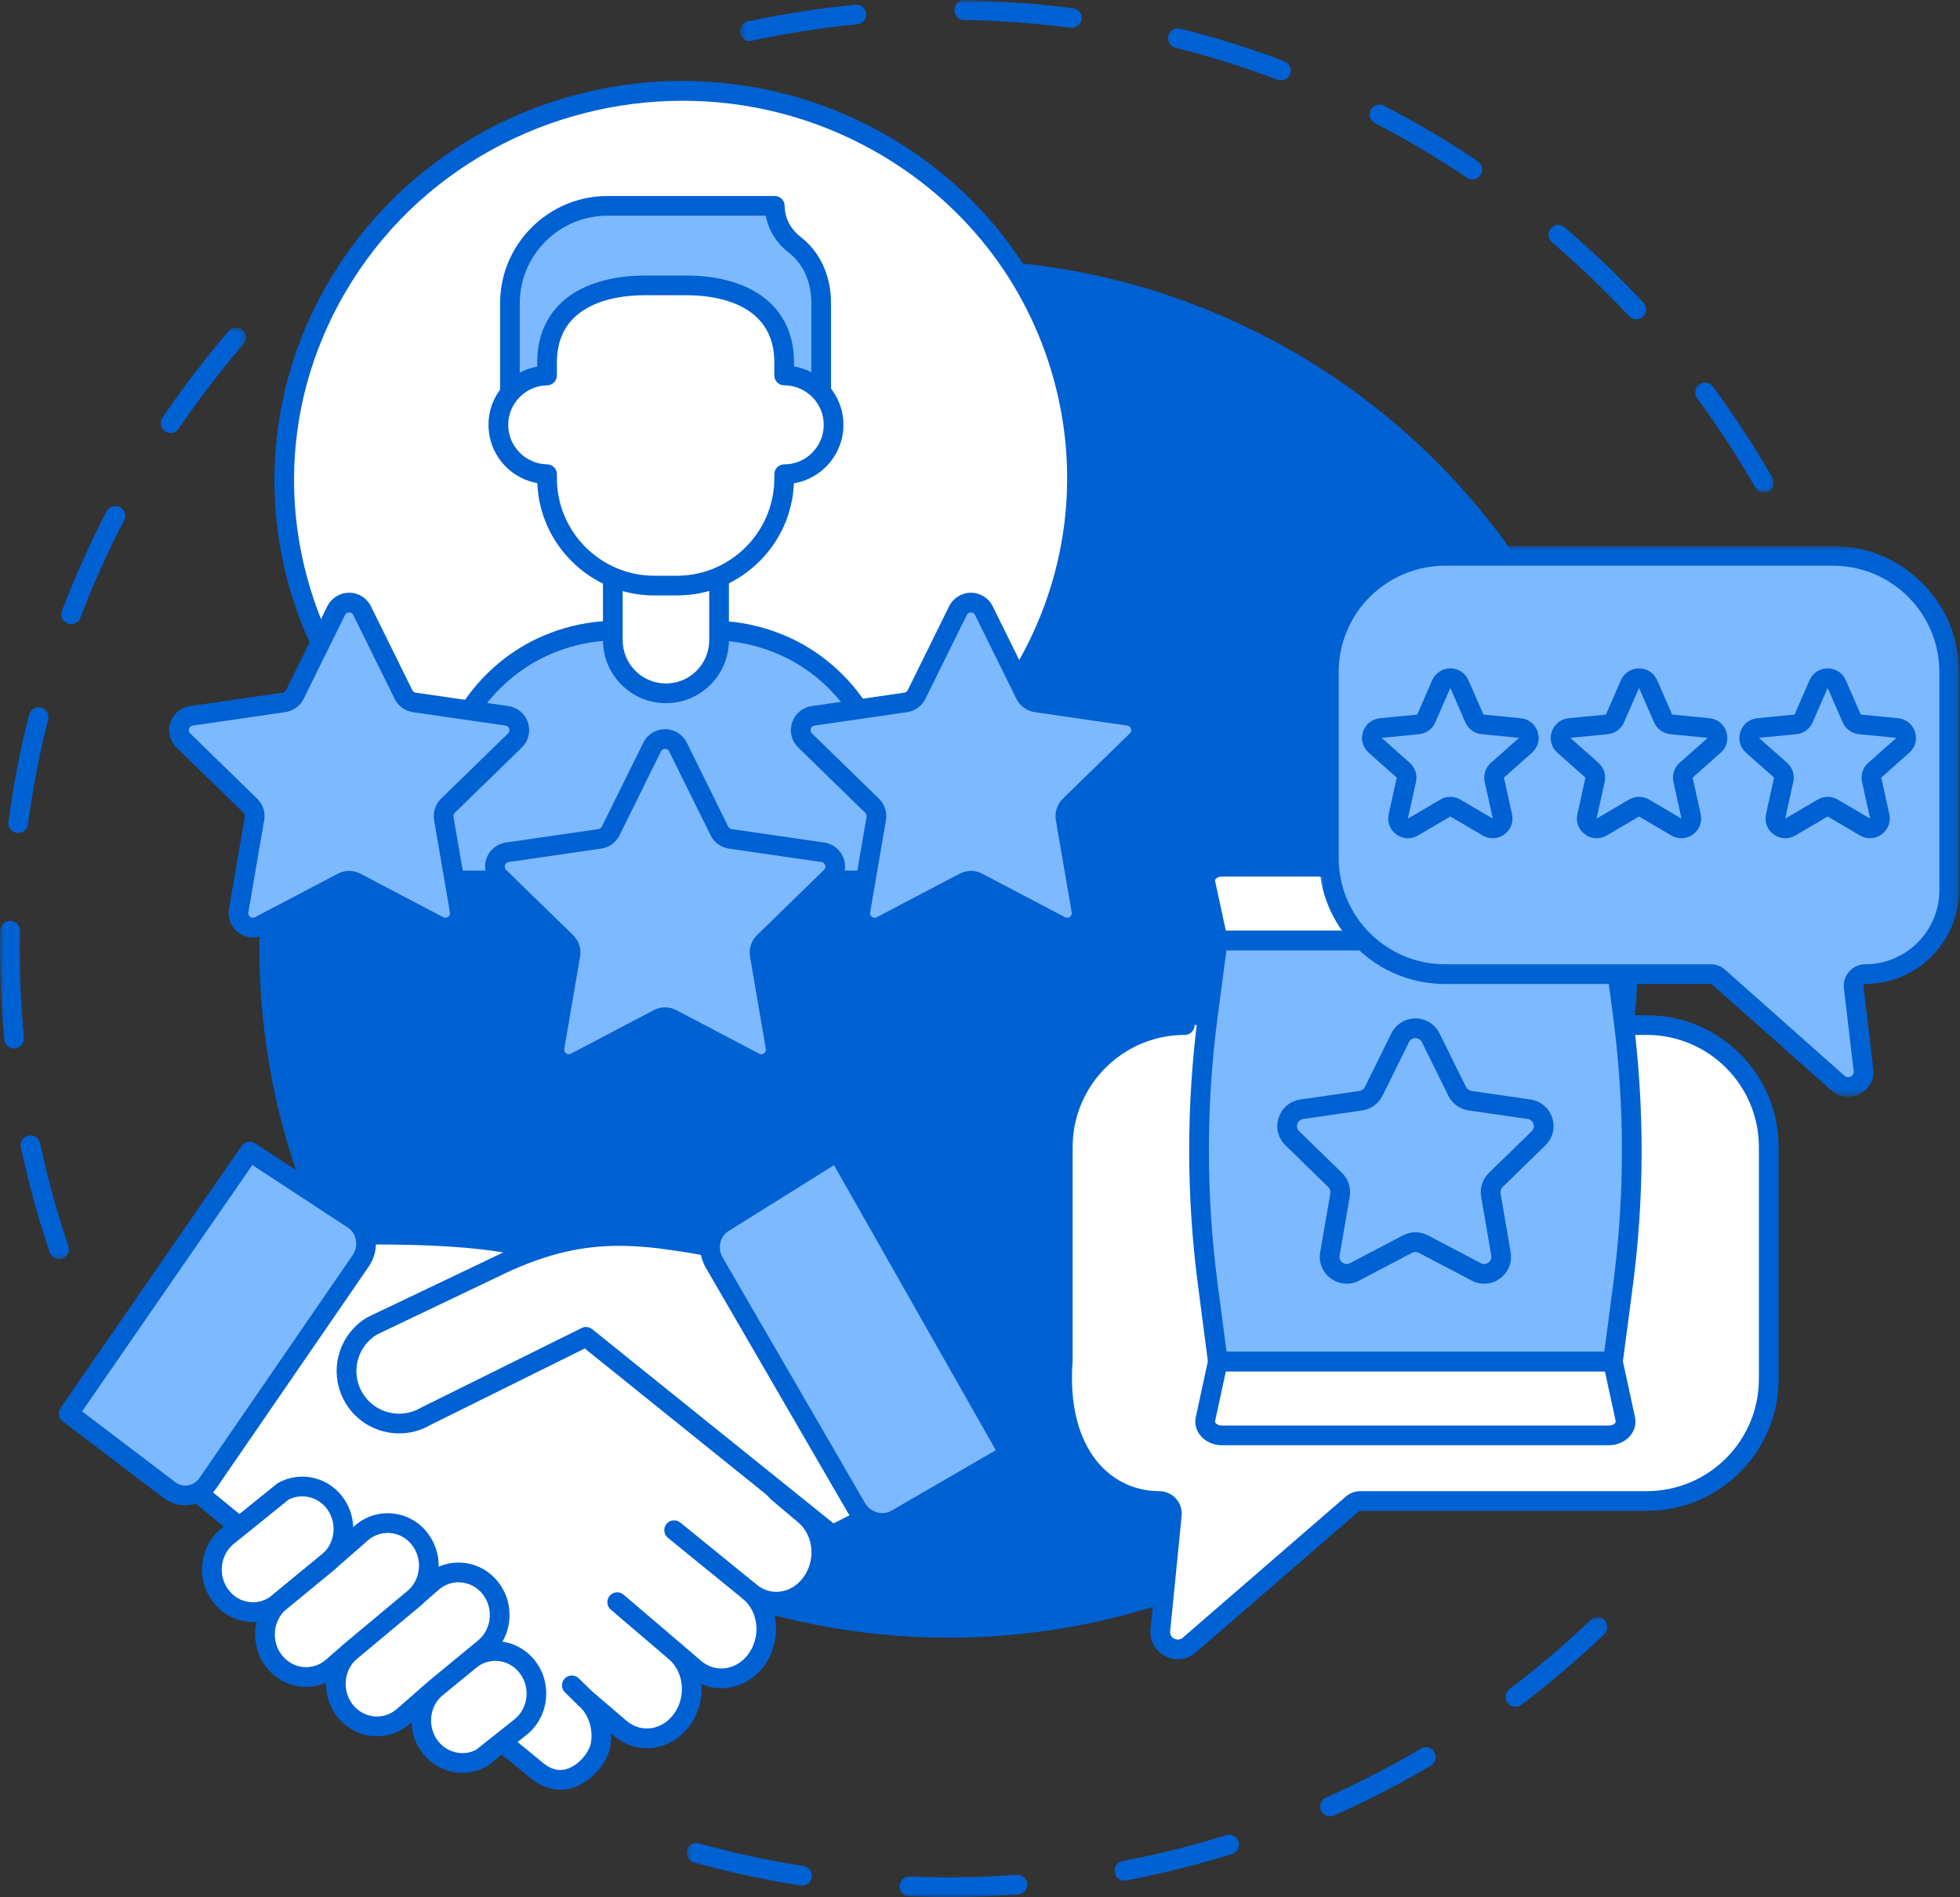 <svg width="251" height="243" viewBox="0 0 251 243" fill="none" xmlns="http://www.w3.org/2000/svg">
<rect x="0" y="0" width="251" height="243" fill="#333333" stroke="none"/>
<mask id="mask0_1953_22308" style="mask-type:luminance" maskUnits="userSpaceOnUse" x="0" y="41" width="32" height="121">
<path d="M0 41.76H31.703V161.554H0V41.76Z" fill="white"/>
</mask>
<g mask="url(#mask0_1953_22308)">
<path d="M7.564 161.269C7.037 161.269 6.547 160.936 6.369 160.411C4.883 156.015 3.638 151.484 2.671 146.944C2.526 146.263 2.96 145.593 3.641 145.448C4.322 145.303 4.993 145.736 5.138 146.418C6.086 150.863 7.304 155.299 8.758 159.604C8.981 160.263 8.628 160.979 7.967 161.202C7.833 161.247 7.698 161.269 7.564 161.269ZM1.805 134.284C1.163 134.284 0.613 133.795 0.551 133.141C0.186 129.298 0 125.379 0 121.495C0 120.729 0.007 119.954 0.022 119.189C0.034 118.493 0.61 117.941 1.305 117.952C2.003 117.965 2.557 118.541 2.544 119.237C2.53 119.984 2.523 120.745 2.523 121.495C2.523 125.3 2.704 129.138 3.062 132.903C3.129 133.597 2.62 134.213 1.927 134.278C1.885 134.283 1.846 134.284 1.805 134.284ZM2.327 106.69C2.271 106.69 2.215 106.686 2.159 106.679C1.468 106.586 0.984 105.951 1.075 105.262C1.691 100.655 2.581 96.04 3.72 91.546C3.891 90.87 4.578 90.463 5.253 90.634C5.929 90.805 6.338 91.49 6.165 92.166C5.05 96.567 4.179 101.084 3.577 105.596C3.492 106.229 2.95 106.69 2.327 106.69ZM9.111 79.939C8.962 79.939 8.81 79.912 8.662 79.856C8.011 79.608 7.686 78.879 7.933 78.228C9.586 73.894 11.511 69.608 13.657 65.488C13.978 64.869 14.74 64.63 15.357 64.951C15.976 65.273 16.215 66.034 15.894 66.652C13.793 70.686 11.909 74.884 10.291 79.127C10.099 79.63 9.62 79.939 9.111 79.939ZM21.851 55.46C21.608 55.46 21.363 55.39 21.145 55.242C20.569 54.852 20.417 54.068 20.808 53.491C23.408 49.65 26.26 45.918 29.286 42.394C29.741 41.866 30.537 41.806 31.065 42.259C31.593 42.713 31.653 43.51 31.2 44.038C28.237 47.487 25.443 51.144 22.896 54.906C22.653 55.266 22.256 55.46 21.851 55.46Z" fill="#0061D3"/>
</g>
<mask id="mask1_1953_22308" style="mask-type:luminance" maskUnits="userSpaceOnUse" x="87" y="207" width="120" height="37">
<path d="M87.746 207.088H206.139V243.003H87.746V207.088Z" fill="white"/>
</mask>
<g mask="url(#mask1_1953_22308)">
<path d="M121.494 242.969C119.806 242.969 118.096 242.933 116.413 242.865C115.716 242.836 115.176 242.248 115.204 241.553C115.232 240.874 115.791 240.343 116.463 240.343C116.481 240.343 116.499 240.343 116.517 240.344C118.165 240.411 119.84 240.446 121.494 240.446C124.391 240.446 127.319 240.34 130.194 240.134C130.889 240.083 131.492 240.606 131.543 241.301C131.593 241.995 131.071 242.599 130.376 242.649C127.439 242.861 124.452 242.969 121.494 242.969ZM102.709 241.51C102.645 241.51 102.58 241.505 102.512 241.495C97.922 240.774 93.33 239.779 88.861 238.537C88.189 238.349 87.797 237.654 87.984 236.984C88.17 236.312 88.865 235.919 89.537 236.107C93.912 237.323 98.409 238.297 102.904 239.002C103.592 239.11 104.063 239.756 103.955 240.444C103.856 241.065 103.32 241.51 102.709 241.51ZM143.989 240.868C143.395 240.868 142.865 240.447 142.75 239.842C142.62 239.157 143.07 238.497 143.755 238.367C148.222 237.523 152.684 236.408 157.017 235.053C157.682 234.847 158.389 235.218 158.597 235.881C158.805 236.546 158.435 237.254 157.77 237.461C153.343 238.845 148.786 239.983 144.224 240.847C144.144 240.862 144.066 240.868 143.989 240.868ZM170.322 232.642C169.839 232.642 169.378 232.363 169.169 231.894C168.885 231.258 169.171 230.512 169.809 230.229C173.956 228.383 178.044 226.275 181.959 223.961C182.558 223.606 183.333 223.805 183.687 224.404C184.042 225.003 183.843 225.777 183.244 226.132C179.246 228.495 175.07 230.649 170.834 232.534C170.667 232.608 170.493 232.642 170.322 232.642ZM194.075 218.603C193.693 218.603 193.317 218.432 193.069 218.105C192.648 217.549 192.757 216.758 193.312 216.337C196.932 213.592 200.433 210.608 203.718 207.465C204.223 206.984 205.021 207.001 205.503 207.505C205.984 208.008 205.967 208.807 205.463 209.288C202.108 212.496 198.533 215.545 194.836 218.347C194.609 218.519 194.34 218.603 194.075 218.603Z" fill="#0061D3"/>
</g>
<mask id="mask2_1953_22308" style="mask-type:luminance" maskUnits="userSpaceOnUse" x="94" y="0" width="134" height="64">
<path d="M94.742 0H227.496V63.125H94.742V0Z" fill="white"/>
</mask>
<g mask="url(#mask2_1953_22308)">
<path d="M225.899 63.109C225.461 63.109 225.036 62.882 224.803 62.474C222.547 58.535 220.036 54.682 217.338 51.02C216.925 50.459 217.045 49.67 217.606 49.257C218.167 48.845 218.957 48.964 219.37 49.525C222.124 53.263 224.688 57.198 226.992 61.221C227.339 61.825 227.129 62.596 226.524 62.942C226.327 63.056 226.111 63.109 225.899 63.109ZM209.535 40.895C209.197 40.895 208.859 40.761 208.611 40.494C205.515 37.167 202.193 33.983 198.738 31.03C198.208 30.577 198.145 29.782 198.598 29.253C199.051 28.723 199.848 28.66 200.377 29.113C203.904 32.127 207.296 35.379 210.458 38.776C210.932 39.286 210.903 40.084 210.394 40.559C210.151 40.785 209.843 40.895 209.535 40.895ZM188.553 22.971C188.31 22.971 188.065 22.901 187.849 22.755C184.076 20.215 180.116 17.869 176.082 15.782C175.464 15.462 175.222 14.701 175.542 14.083C175.862 13.463 176.623 13.222 177.243 13.542C181.361 15.673 185.404 18.069 189.257 20.663C189.836 21.051 189.989 21.835 189.599 22.414C189.356 22.775 188.958 22.971 188.553 22.971ZM164.037 10.291C163.89 10.291 163.739 10.265 163.591 10.209C159.34 8.6 154.948 7.224 150.538 6.117C149.864 5.947 149.453 5.262 149.623 4.587C149.792 3.911 150.477 3.501 151.153 3.67C155.657 4.801 160.142 6.207 164.485 7.85C165.136 8.097 165.465 8.825 165.218 9.476C165.027 9.981 164.546 10.291 164.037 10.291ZM96.01 5.249C95.429 5.249 94.906 4.844 94.779 4.253C94.631 3.573 95.065 2.901 95.746 2.755C100.275 1.778 104.918 1.054 109.545 0.603C110.239 0.534 110.856 1.042 110.923 1.736C110.991 2.428 110.484 3.045 109.79 3.112C105.26 3.554 100.713 4.264 96.277 5.221C96.188 5.24 96.098 5.249 96.01 5.249ZM137.263 3.571C137.209 3.571 137.153 3.568 137.098 3.56C132.604 2.971 128.015 2.636 123.458 2.561C122.761 2.55 122.206 1.977 122.218 1.28C122.229 0.59 122.791 0.039 123.478 0.039C123.485 0.039 123.492 0.039 123.499 0.039C128.152 0.114 132.838 0.458 137.425 1.058C138.116 1.15 138.603 1.782 138.511 2.473C138.429 3.108 137.886 3.571 137.263 3.571Z" fill="#0061D3"/>
</g>
<path d="M209.773 121.499C209.773 122.944 209.738 124.387 209.667 125.829C209.597 127.273 209.49 128.712 209.348 130.15C209.207 131.587 209.03 133.021 208.818 134.449C208.606 135.878 208.359 137.301 208.077 138.718C207.795 140.134 207.479 141.544 207.129 142.945C206.777 144.346 206.391 145.737 205.972 147.119C205.552 148.503 205.099 149.874 204.614 151.234C204.127 152.594 203.607 153.94 203.054 155.275C202.501 156.61 201.916 157.93 201.298 159.235C200.68 160.542 200.031 161.831 199.35 163.105C198.669 164.378 197.957 165.636 197.214 166.874C196.471 168.114 195.698 169.333 194.896 170.534C194.093 171.736 193.261 172.916 192.401 174.077C191.54 175.237 190.652 176.375 189.735 177.492C188.819 178.608 187.876 179.702 186.906 180.772C185.936 181.842 184.94 182.888 183.917 183.909C182.897 184.931 181.85 185.926 180.78 186.896C179.709 187.866 178.615 188.81 177.499 189.725C176.382 190.642 175.243 191.53 174.082 192.391C172.922 193.252 171.741 194.083 170.54 194.885C169.339 195.688 168.12 196.461 166.88 197.203C165.64 197.946 164.384 198.658 163.11 199.339C161.835 200.02 160.546 200.669 159.24 201.286C157.934 201.904 156.614 202.49 155.278 203.043C153.943 203.596 152.597 204.114 151.235 204.601C149.875 205.088 148.504 205.541 147.122 205.96C145.739 206.38 144.347 206.764 142.946 207.116C141.544 207.466 140.135 207.782 138.718 208.064C137.301 208.346 135.878 208.594 134.449 208.806C133.02 209.018 131.587 209.194 130.149 209.335C128.711 209.478 127.27 209.583 125.828 209.654C124.384 209.725 122.941 209.761 121.496 209.761C120.051 209.761 118.608 209.725 117.164 209.654C115.722 209.583 114.281 209.478 112.843 209.335C111.405 209.194 109.973 209.018 108.543 208.806C107.114 208.594 105.691 208.346 104.274 208.064C102.858 207.782 101.448 207.466 100.047 207.116C98.645 206.764 97.253 206.38 95.871 205.96C94.488 205.541 93.117 205.088 91.757 204.601C90.396 204.114 89.049 203.596 87.714 203.043C86.38 202.49 85.059 201.904 83.753 201.286C82.447 200.669 81.157 200.02 79.883 199.339C78.608 198.658 77.352 197.946 76.112 197.203C74.874 196.461 73.653 195.688 72.452 194.885C71.251 194.083 70.07 193.252 68.91 192.391C67.749 191.53 66.611 190.642 65.493 189.725C64.377 188.81 63.283 187.866 62.212 186.896C61.142 185.926 60.097 184.931 59.075 183.909C58.053 182.888 57.058 181.842 56.087 180.772C55.116 179.702 54.174 178.608 53.257 177.492C52.34 176.375 51.452 175.237 50.592 174.077C49.731 172.916 48.899 171.736 48.096 170.534C47.294 169.333 46.521 168.114 45.778 166.874C45.035 165.636 44.324 164.378 43.642 163.105C42.962 161.831 42.312 160.542 41.695 159.235C41.077 157.93 40.491 156.61 39.938 155.275C39.386 153.94 38.866 152.594 38.38 151.234C37.893 149.874 37.44 148.503 37.02 147.119C36.601 145.737 36.215 144.346 35.865 142.945C35.513 141.544 35.197 140.134 34.915 138.718C34.633 137.301 34.386 135.878 34.174 134.449C33.963 133.021 33.785 131.587 33.644 130.15C33.502 128.712 33.397 127.273 33.325 125.829C33.254 124.387 33.219 122.944 33.219 121.499C33.219 120.054 33.254 118.61 33.325 117.168C33.397 115.725 33.502 114.285 33.644 112.847C33.785 111.41 33.962 109.977 34.174 108.548C34.386 107.12 34.633 105.697 34.915 104.279C35.197 102.863 35.513 101.454 35.865 100.053C36.215 98.651 36.601 97.26 37.02 95.878C37.44 94.496 37.893 93.124 38.38 91.764C38.866 90.404 39.386 89.057 39.938 87.722C40.491 86.388 41.077 85.067 41.695 83.762C42.312 82.457 42.962 81.166 43.642 79.893C44.324 78.619 45.035 77.361 45.778 76.123C46.521 74.883 47.294 73.664 48.096 72.463C48.899 71.262 49.731 70.081 50.592 68.921C51.452 67.762 52.34 66.623 53.257 65.505C54.174 64.389 55.116 63.296 56.087 62.226C57.058 61.156 58.053 60.109 59.075 59.088C60.097 58.066 61.142 57.071 62.212 56.101C63.283 55.131 64.377 54.187 65.493 53.272C66.611 52.355 67.749 51.467 68.91 50.606C70.07 49.746 71.251 48.914 72.452 48.112C73.653 47.309 74.874 46.537 76.112 45.794C77.352 45.051 78.608 44.34 79.883 43.658C81.157 42.978 82.447 42.328 83.753 41.711C85.059 41.093 86.38 40.509 87.714 39.956C89.049 39.403 90.396 38.883 91.757 38.396C93.117 37.91 94.488 37.456 95.871 37.037C97.253 36.619 98.645 36.233 100.046 35.883C101.448 35.531 102.858 35.215 104.274 34.933C105.691 34.651 107.114 34.404 108.543 34.193C109.973 33.981 111.405 33.803 112.843 33.662C114.281 33.52 115.722 33.414 117.164 33.343C118.608 33.272 120.051 33.236 121.496 33.236C122.941 33.236 124.384 33.272 125.828 33.343C127.27 33.414 128.711 33.52 130.149 33.662C131.587 33.803 133.02 33.981 134.449 34.193C135.878 34.404 137.301 34.651 138.718 34.933C140.135 35.215 141.544 35.531 142.946 35.883C144.347 36.233 145.739 36.619 147.122 37.037C148.504 37.456 149.875 37.909 151.235 38.396C152.597 38.883 153.943 39.403 155.278 39.956C156.614 40.509 157.934 41.093 159.24 41.711C160.546 42.328 161.835 42.978 163.11 43.658C164.384 44.34 165.64 45.051 166.88 45.794C168.12 46.537 169.339 47.309 170.54 48.112C171.741 48.914 172.922 49.746 174.082 50.606C175.243 51.467 176.382 52.355 177.499 53.272C178.615 54.187 179.709 55.131 180.78 56.101C181.85 57.071 182.897 58.066 183.917 59.088C184.94 60.109 185.936 61.156 186.906 62.226C187.876 63.296 188.819 64.389 189.735 65.505C190.652 66.623 191.54 67.762 192.401 68.921C193.261 70.081 194.093 71.262 194.896 72.463C195.698 73.664 196.471 74.883 197.214 76.123C197.957 77.361 198.669 78.619 199.35 79.893C200.031 81.166 200.68 82.457 201.298 83.762C201.916 85.067 202.501 86.388 203.054 87.722C203.607 89.057 204.127 90.404 204.614 91.764C205.099 93.124 205.552 94.496 205.972 95.878C206.391 97.26 206.777 98.651 207.129 100.053C207.479 101.454 207.795 102.863 208.077 104.279C208.359 105.697 208.606 107.12 208.818 108.548C209.03 109.977 209.207 111.41 209.348 112.847C209.49 114.285 209.597 115.725 209.667 117.168C209.738 118.61 209.773 120.054 209.773 121.499Z" fill="#0061D3"/>
<path d="M137.694 56.738C137.768 57.548 137.821 58.359 137.854 59.172C137.888 59.985 137.9 60.799 137.894 61.613C137.885 62.426 137.858 63.24 137.81 64.051C137.762 64.864 137.694 65.676 137.605 66.486C137.516 67.294 137.408 68.102 137.278 68.906C137.149 69.709 137 70.511 136.83 71.307C136.661 72.105 136.472 72.899 136.263 73.687C136.055 74.475 135.826 75.257 135.577 76.035C135.329 76.812 135.063 77.584 134.775 78.348C134.489 79.113 134.183 79.87 133.859 80.621C133.534 81.371 133.191 82.112 132.828 82.847C132.467 83.581 132.088 84.306 131.69 85.021C131.292 85.737 130.876 86.442 130.442 87.138C130.01 87.833 129.559 88.519 129.092 89.193C128.624 89.868 128.141 90.53 127.64 91.181C127.139 91.833 126.622 92.472 126.09 93.097C125.557 93.724 125.009 94.337 124.446 94.937C123.883 95.537 123.305 96.123 122.713 96.695C122.12 97.269 121.514 97.826 120.894 98.369C120.273 98.913 119.64 99.442 118.994 99.953C118.347 100.466 117.688 100.964 117.017 101.445C116.345 101.926 115.662 102.391 114.968 102.84C114.273 103.289 113.567 103.72 112.852 104.135C112.136 104.549 111.41 104.947 110.673 105.328C109.939 105.707 109.193 106.069 108.439 106.413C107.685 106.758 106.924 107.083 106.154 107.391C105.384 107.698 104.607 107.986 103.823 108.257C103.037 108.527 102.248 108.778 101.45 109.011C100.654 109.242 99.852 109.456 99.045 109.649C98.237 109.843 97.426 110.017 96.609 110.171C95.794 110.326 94.974 110.461 94.152 110.576C93.329 110.691 92.504 110.787 91.678 110.862C90.85 110.938 90.022 110.994 89.192 111.029C88.362 111.065 87.532 111.081 86.701 111.077C85.871 111.073 85.042 111.048 84.213 111.005C83.383 110.959 82.556 110.897 81.731 110.812C80.904 110.728 80.082 110.624 79.261 110.501C78.441 110.378 77.624 110.234 76.812 110.071C75.999 109.909 75.19 109.725 74.386 109.524C73.583 109.322 72.785 109.101 71.991 108.861C71.199 108.621 70.414 108.361 69.634 108.083C68.855 107.806 68.082 107.509 67.319 107.194C66.554 106.878 65.799 106.544 65.05 106.192C64.303 105.841 63.564 105.471 62.836 105.084C62.107 104.697 61.389 104.292 60.68 103.871C59.971 103.449 59.275 103.01 58.588 102.554C57.901 102.099 57.226 101.627 56.564 101.138C55.902 100.651 55.252 100.146 54.614 99.627C53.977 99.108 53.353 98.573 52.743 98.024C52.132 97.474 51.537 96.91 50.954 96.331C50.373 95.753 49.806 95.162 49.254 94.555C48.701 93.949 48.164 93.331 47.643 92.699C47.122 92.068 46.617 91.424 46.129 90.768C45.64 90.111 45.168 89.444 44.712 88.765C44.258 88.086 43.82 87.397 43.399 86.696C42.979 85.997 42.577 85.287 42.191 84.567C41.806 83.847 41.44 83.118 41.091 82.381C40.743 81.644 40.413 80.899 40.101 80.145C39.791 79.392 39.499 78.632 39.226 77.864C38.953 77.096 38.7 76.322 38.466 75.542C38.232 74.762 38.017 73.977 37.823 73.187C37.629 72.397 37.454 71.602 37.299 70.802C37.145 70.005 37.009 69.202 36.895 68.397C36.781 67.591 36.686 66.782 36.612 65.972C36.538 65.162 36.485 64.351 36.451 63.538C36.418 62.726 36.404 61.911 36.413 61.097C36.419 60.285 36.447 59.471 36.496 58.659C36.544 57.846 36.612 57.035 36.701 56.225C36.789 55.416 36.898 54.609 37.027 53.804C37.157 53.001 37.306 52.2 37.476 51.403C37.644 50.606 37.833 49.812 38.042 49.024C38.251 48.236 38.48 47.453 38.728 46.676C38.977 45.899 39.243 45.127 39.531 44.362C39.817 43.597 40.122 42.841 40.447 42.09C40.772 41.34 41.115 40.598 41.476 39.863C41.838 39.13 42.218 38.405 42.616 37.689C43.014 36.974 43.43 36.269 43.863 35.572C44.296 34.877 44.747 34.192 45.215 33.517C45.681 32.843 46.165 32.181 46.666 31.529C47.167 30.878 47.683 30.24 48.217 29.614C48.749 28.987 49.296 28.374 49.86 27.773C50.422 27.174 51.001 26.587 51.592 26.015C52.184 25.442 52.792 24.885 53.412 24.342C54.032 23.797 54.665 23.269 55.312 22.757C55.958 22.244 56.618 21.746 57.289 21.266C57.96 20.784 58.643 20.319 59.338 19.87C60.033 19.422 60.737 18.991 61.454 18.576C62.17 18.16 62.895 17.763 63.631 17.383C64.367 17.004 65.112 16.641 65.866 16.298C66.62 15.953 67.382 15.627 68.152 15.319C68.922 15.013 69.7 14.724 70.484 14.453C71.267 14.184 72.058 13.932 72.855 13.7C73.652 13.468 74.454 13.255 75.261 13.062C76.069 12.868 76.88 12.694 77.696 12.539C78.513 12.385 79.331 12.249 80.154 12.134C80.977 12.019 81.8 11.924 82.628 11.848C83.456 11.773 84.284 11.717 85.113 11.681C85.944 11.646 86.774 11.629 87.603 11.633C88.434 11.637 89.264 11.662 90.093 11.706C90.923 11.751 91.749 11.814 92.575 11.899C93.4 11.982 94.224 12.086 95.044 12.21C95.865 12.334 96.682 12.476 97.494 12.639C98.307 12.802 99.116 12.985 99.919 13.186C100.723 13.389 101.521 13.609 102.313 13.85C103.106 14.089 103.892 14.349 104.671 14.627C105.451 14.905 106.222 15.202 106.987 15.517C107.751 15.833 108.507 16.166 109.255 16.518C110.003 16.87 110.74 17.239 111.47 17.626C112.199 18.014 112.917 18.419 113.626 18.84C114.333 19.262 115.031 19.701 115.718 20.156C116.404 20.612 117.078 21.084 117.742 21.573C118.404 22.06 119.054 22.564 119.692 23.083C120.328 23.603 120.952 24.138 121.562 24.687C122.172 25.237 122.769 25.8 123.35 26.379C123.933 26.958 124.5 27.549 125.052 28.155C125.604 28.761 126.14 29.38 126.661 30.012C127.183 30.643 127.688 31.287 128.176 31.942C128.666 32.599 129.138 33.267 129.592 33.946C130.048 34.624 130.486 35.314 130.906 36.014C131.327 36.714 131.73 37.424 132.114 38.144C132.5 38.863 132.867 39.592 133.214 40.33C133.563 41.066 133.893 41.812 134.203 42.566C134.514 43.318 134.807 44.079 135.079 44.847C135.353 45.614 135.606 46.389 135.84 47.169C136.074 47.948 136.287 48.734 136.483 49.523C136.677 50.314 136.852 51.109 137.007 51.908C137.162 52.706 137.296 53.509 137.411 54.313C137.525 55.119 137.62 55.928 137.694 56.738Z" fill="white"/>
<path d="M86.957 112.359C84.958 112.359 82.957 112.246 80.956 112.017C74.045 111.232 67.451 109.113 61.359 105.722C55.234 102.312 49.983 97.823 45.752 92.377C41.664 87.117 38.697 81.193 36.935 74.773C35.189 68.412 34.715 61.88 35.523 55.361C36.361 48.611 38.546 42.166 42.016 36.206C45.502 30.22 50.077 25.077 55.615 20.922C60.962 16.908 66.975 13.98 73.49 12.217C80.004 10.454 86.689 9.945 93.362 10.705C100.273 11.491 106.867 13.61 112.96 17.001C119.084 20.41 124.335 24.899 128.566 30.345C132.654 35.606 135.621 41.529 137.383 47.949C139.129 54.311 139.604 60.842 138.795 67.362C137.958 74.111 135.773 80.556 132.303 86.516C128.817 92.503 124.241 97.645 118.704 101.802C113.357 105.814 107.343 108.743 100.829 110.506C96.268 111.74 91.623 112.359 86.957 112.359ZM87.428 12.905C70.172 12.905 53.354 21.747 44.197 37.476C37.674 48.677 35.96 61.686 39.368 74.106C42.812 86.657 51.057 97.102 62.585 103.518C70.259 107.79 78.626 109.817 86.89 109.817C104.147 109.817 120.963 100.977 130.122 85.247C136.644 74.046 138.359 61.036 134.95 48.616C131.507 36.067 123.261 25.621 111.734 19.206C104.059 14.934 95.692 12.905 87.428 12.905Z" fill="#0061D3"/>
<path d="M65.305 50.351V38.867C65.305 31.961 70.904 26.365 77.811 26.365H99.229C99.229 28.337 100.21 30.14 101.773 31.347C103.808 32.921 105.165 35.515 105.165 38.827V50.225L65.305 50.351Z" fill="#7DB9FF"/>
<path d="M65.299 51.611C64.603 51.611 64.039 51.047 64.039 50.351V38.867C64.039 31.277 70.214 25.104 77.805 25.104H99.224C99.92 25.104 100.484 25.669 100.484 26.365C100.484 27.888 101.234 29.341 102.538 30.349C103.746 31.283 104.697 32.477 105.367 33.897C106.067 35.38 106.421 37.039 106.421 38.827V50.225C106.421 50.921 105.856 51.486 105.159 51.486C104.463 51.486 103.898 50.921 103.898 50.225V38.827C103.898 36.095 102.866 33.792 100.996 32.344C99.422 31.129 98.397 29.455 98.073 27.625H77.805C71.606 27.625 66.561 32.669 66.561 38.867V50.351C66.561 51.047 65.997 51.611 65.299 51.611Z" fill="#0061D3"/>
<path d="M56.484 111.504V101.065C57.538 92.724 62.882 85.346 70.837 82.284C73.112 81.407 75.546 80.881 78.076 80.777H92.093C94.625 80.881 97.057 81.407 99.333 82.284C108.07 85.648 113.661 94.223 113.868 103.559V111.504H56.484Z" fill="#7DB9FF"/>
<path d="M113.865 112.764C113.167 112.764 112.604 112.199 112.604 111.503V103.571C112.397 94.484 107.01 86.591 98.876 83.459C96.681 82.613 94.389 82.135 92.063 82.037H78.097C75.773 82.135 73.481 82.613 71.286 83.459C63.977 86.273 58.793 93.045 57.742 101.144V111.503C57.742 112.199 57.177 112.764 56.48 112.764C55.784 112.764 55.219 112.199 55.219 111.503V101.063C55.219 101.01 55.221 100.958 55.228 100.904C55.78 96.54 57.452 92.4 60.061 88.935C62.737 85.381 66.304 82.674 70.379 81.104C72.839 80.157 75.41 79.622 78.021 79.517C78.037 79.516 78.055 79.516 78.071 79.516H92.089C92.106 79.516 92.123 79.516 92.14 79.517C94.751 79.622 97.322 80.157 99.783 81.106C104.269 82.834 108.095 85.901 110.843 89.976C113.537 93.973 115.017 98.659 115.125 103.53C115.125 103.54 115.125 103.549 115.125 103.557V111.503C115.125 112.199 114.562 112.764 113.865 112.764Z" fill="#0061D3"/>
<path d="M92.089 73.897V82.001C92.089 85.758 89.043 88.802 85.287 88.802C81.531 88.802 78.484 85.758 78.484 82.001V73.933L92.089 73.897Z" fill="white"/>
<path d="M85.283 90.063C80.837 90.063 77.219 86.446 77.219 82V73.933C77.219 73.237 77.784 72.671 78.48 72.671C79.177 72.671 79.742 73.237 79.742 73.933V82C79.742 85.056 82.228 87.54 85.283 87.54C88.337 87.54 90.823 85.056 90.823 82V73.896C90.823 73.2 91.387 72.635 92.085 72.635C92.781 72.635 93.345 73.2 93.345 73.896V82C93.347 86.446 89.729 90.063 85.283 90.063Z" fill="#0061D3"/>
<path d="M100.424 48.09V46.412C100.424 39.462 94.788 36.555 87.837 36.555H82.645C75.693 36.555 70.058 39.462 70.058 46.412V48.096C66.606 48.144 63.82 50.954 63.82 54.416C63.82 57.88 66.605 60.689 70.058 60.737V61.253C70.058 68.85 76.217 75.007 83.813 75.007H86.668C94.264 75.007 100.424 68.85 100.424 61.253V60.743C103.917 60.743 106.751 57.91 106.751 54.416C106.751 50.924 103.917 48.09 100.424 48.09Z" fill="white"/>
<path d="M86.667 76.266H83.813C79.801 76.266 76.031 74.704 73.194 71.869C70.507 69.181 68.963 65.655 68.809 61.88C67.274 61.608 65.863 60.872 64.746 59.742C63.336 58.315 62.559 56.422 62.559 54.414C62.559 52.407 63.336 50.516 64.746 49.087C65.86 47.961 67.267 47.224 68.796 46.951V46.41C68.796 42.74 70.256 39.778 73.02 37.842C75.402 36.173 78.731 35.291 82.645 35.291H87.837C91.75 35.291 95.078 36.173 97.46 37.842C100.224 39.778 101.684 42.74 101.684 46.41V46.932C105.27 47.534 108.011 50.661 108.011 54.414C108.011 58.172 105.263 61.302 101.67 61.898C101.512 65.666 99.969 69.186 97.286 71.869C94.45 74.704 90.679 76.266 86.667 76.266ZM82.645 37.813C79.251 37.813 76.423 38.538 74.468 39.907C72.379 41.372 71.318 43.558 71.318 46.41V48.094C71.318 48.783 70.764 49.344 70.074 49.354C67.322 49.392 65.082 51.662 65.082 54.414C65.082 57.167 67.322 59.437 70.074 59.474C70.764 59.483 71.318 60.046 71.318 60.735V61.251C71.318 68.14 76.924 73.743 83.813 73.743H86.667C93.556 73.743 99.161 68.14 99.161 61.251V60.741C99.161 60.044 99.726 59.479 100.422 59.479C103.216 59.479 105.489 57.206 105.489 54.414C105.489 51.621 103.216 49.35 100.422 49.35C99.726 49.35 99.161 48.785 99.161 48.088V46.41C99.161 43.558 98.102 41.372 96.013 39.907C94.057 38.538 91.229 37.813 87.836 37.813H82.645Z" fill="#0061D3"/>
<path d="M86.83 95.689L92.131 106.429C92.4 106.974 92.922 107.353 93.525 107.44L105.378 109.162C106.896 109.383 107.502 111.248 106.403 112.318L97.826 120.677C97.391 121.101 97.192 121.714 97.293 122.315L99.32 134.117C99.578 135.629 97.991 136.781 96.634 136.069L86.033 130.496C85.494 130.212 84.849 130.212 84.31 130.496L73.707 136.069C72.351 136.781 70.764 135.629 71.024 134.117L73.049 122.315C73.152 121.714 72.952 121.101 72.517 120.677L63.939 112.318C62.842 111.248 63.447 109.383 64.966 109.162L76.817 107.44C77.421 107.353 77.941 106.974 78.21 106.429L83.511 95.689C84.19 94.315 86.152 94.315 86.83 95.689Z" fill="#7DB9FF"/>
<path d="M72.842 137.545C72.198 137.545 71.561 137.344 71.015 136.948C70.049 136.246 69.576 135.081 69.777 133.904L71.802 122.101C71.835 121.911 71.772 121.715 71.632 121.58L63.054 113.221C62.201 112.389 61.9 111.167 62.268 110.032C62.636 108.897 63.599 108.086 64.78 107.914L76.633 106.192C76.825 106.165 76.99 106.045 77.076 105.871L82.377 95.131C82.905 94.061 83.974 93.397 85.168 93.397C86.361 93.397 87.43 94.061 87.958 95.131L93.259 105.871C93.345 106.045 93.51 106.165 93.702 106.192L105.555 107.914C106.737 108.086 107.699 108.899 108.067 110.033C108.437 111.167 108.134 112.389 107.279 113.221L98.703 121.58C98.565 121.715 98.501 121.911 98.533 122.103L100.558 133.905C100.761 135.079 100.286 136.246 99.322 136.947C98.356 137.649 97.101 137.739 96.044 137.185L85.442 131.612C85.269 131.522 85.066 131.522 84.896 131.612L74.29 137.185C73.832 137.426 73.335 137.545 72.842 137.545ZM85.167 129.022C85.665 129.022 86.163 129.141 86.617 129.38L97.217 134.952C97.51 135.105 97.749 134.971 97.838 134.907C97.927 134.842 98.128 134.656 98.072 134.331L96.047 122.528C95.875 121.517 96.209 120.488 96.941 119.774L105.518 111.415C105.755 111.184 105.702 110.916 105.669 110.812C105.635 110.706 105.52 110.457 105.193 110.411L93.339 108.688C92.327 108.542 91.45 107.906 90.997 106.987L85.696 96.247C85.696 96.247 85.696 96.247 85.695 96.247C85.55 95.951 85.278 95.92 85.167 95.92C85.057 95.92 84.785 95.951 84.639 96.247L79.338 106.986C78.884 107.906 78.008 108.542 76.996 108.688L65.142 110.411C64.815 110.457 64.7 110.706 64.668 110.812C64.633 110.916 64.58 111.185 64.815 111.415L73.393 119.774C74.126 120.488 74.46 121.517 74.289 122.527L72.263 134.331C72.208 134.656 72.409 134.842 72.498 134.907C72.587 134.971 72.825 135.105 73.117 134.952L83.721 129.379C84.174 129.141 84.67 129.022 85.167 129.022Z" fill="#0061D3"/>
<path d="M125.994 78.209L131.295 88.948C131.565 89.495 132.086 89.874 132.689 89.961L144.543 91.682C146.06 91.903 146.666 93.767 145.567 94.838L136.99 103.198C136.555 103.622 136.356 104.235 136.459 104.835L138.484 116.638C138.742 118.149 137.157 119.302 135.799 118.588L125.197 113.016C124.659 112.732 124.013 112.732 123.475 113.016L112.873 118.588C111.516 119.302 109.928 118.149 110.188 116.638L112.213 104.835C112.316 104.235 112.116 103.622 111.681 103.198L103.103 94.838C102.006 93.767 102.611 91.903 104.13 91.682L115.983 89.961C116.585 89.874 117.106 89.495 117.376 88.948L122.676 78.209C123.354 76.834 125.317 76.834 125.994 78.209Z" fill="#7DB9FF"/>
<path d="M112.009 120.068C111.366 120.068 110.729 119.867 110.183 119.47C109.218 118.768 108.743 117.603 108.945 116.427L110.971 104.625C111.002 104.433 110.94 104.237 110.8 104.102L102.224 95.743C101.369 94.911 101.068 93.689 101.436 92.555C101.805 91.42 102.767 90.608 103.948 90.437L115.801 88.715C115.992 88.687 116.158 88.567 116.244 88.393L121.545 77.653C122.073 76.584 123.142 75.92 124.336 75.92C125.529 75.92 126.598 76.584 127.126 77.653L132.427 88.393C132.513 88.567 132.678 88.687 132.87 88.715L144.723 90.437C145.905 90.608 146.867 91.421 147.237 92.555C147.605 93.689 147.302 94.911 146.447 95.745L137.871 104.102C137.733 104.237 137.67 104.433 137.703 104.626L139.728 116.427C139.929 117.603 139.455 118.768 138.489 119.47C137.525 120.171 136.269 120.262 135.212 119.707L124.61 114.135C124.439 114.044 124.235 114.044 124.064 114.134L113.46 119.707C113 119.948 112.503 120.068 112.009 120.068ZM124.336 111.544C124.833 111.544 125.331 111.663 125.785 111.902L136.386 117.474C136.678 117.629 136.917 117.494 137.006 117.429C137.095 117.364 137.296 117.178 137.24 116.854L135.215 105.05C135.043 104.039 135.378 103.01 136.11 102.296L144.686 93.937C144.924 93.707 144.871 93.439 144.837 93.334C144.803 93.23 144.688 92.981 144.361 92.933L132.507 91.212C131.495 91.064 130.619 90.428 130.165 89.51L124.864 78.77C124.718 78.473 124.446 78.442 124.336 78.442C124.225 78.442 123.953 78.473 123.807 78.77L118.506 89.51C118.053 90.428 117.177 91.064 116.164 91.212L104.312 92.933C103.983 92.981 103.87 93.228 103.836 93.334C103.801 93.439 103.748 93.707 103.985 93.937L112.561 102.296C113.294 103.01 113.63 104.039 113.457 105.049L111.432 116.853C111.376 117.178 111.577 117.364 111.666 117.429C111.755 117.494 111.993 117.629 112.285 117.474L122.889 111.902C123.341 111.663 123.838 111.544 124.336 111.544Z" fill="#0061D3"/>
<path d="M46.37 78.209L51.671 88.948C51.94 89.495 52.462 89.874 53.065 89.961L64.917 91.682C66.434 91.903 67.042 93.767 65.942 94.838L57.365 103.198C56.93 103.622 56.73 104.235 56.833 104.835L58.858 116.638C59.118 118.149 57.531 119.302 56.174 118.588L45.572 113.016C45.033 112.732 44.389 112.732 43.85 113.016L33.247 118.588C31.891 119.302 30.304 118.149 30.564 116.638L32.589 104.835C32.691 104.235 32.492 103.622 32.057 103.198L23.479 94.838C22.38 93.767 22.986 91.903 24.505 91.682L36.357 89.961C36.961 89.874 37.48 89.495 37.75 88.948L43.051 78.209C43.729 76.834 45.691 76.834 46.37 78.209Z" fill="#7DB9FF"/>
<path d="M32.384 120.068C31.742 120.068 31.104 119.867 30.558 119.47C29.593 118.768 29.118 117.603 29.32 116.427L31.345 104.625C31.378 104.433 31.315 104.237 31.176 104.102L22.598 95.743C21.744 94.911 21.442 93.689 21.811 92.555C22.179 91.42 23.142 90.608 24.323 90.437L36.177 88.715C36.368 88.687 36.534 88.567 36.618 88.393L41.92 77.653C42.447 76.584 43.517 75.92 44.71 75.92C45.904 75.92 46.974 76.584 47.502 77.653L52.802 88.393C52.889 88.567 53.054 88.687 53.246 88.715L65.099 90.437C66.28 90.608 67.243 91.421 67.611 92.555C67.979 93.689 67.677 94.911 66.823 95.745L58.245 104.102C58.107 104.237 58.044 104.433 58.077 104.626L60.102 116.427C60.304 117.603 59.83 118.768 58.865 119.47C57.899 120.171 56.643 120.262 55.587 119.707L44.985 114.135C44.813 114.044 44.609 114.044 44.438 114.134L33.834 119.707C33.376 119.948 32.879 120.068 32.384 120.068ZM44.71 111.544C45.208 111.544 45.706 111.663 46.161 111.902L56.761 117.474C57.053 117.629 57.293 117.494 57.382 117.429C57.471 117.364 57.672 117.178 57.616 116.854L55.591 105.05C55.418 104.039 55.752 103.01 56.484 102.296L65.062 93.937C65.299 93.707 65.245 93.439 65.211 93.334C65.178 93.23 65.063 92.981 64.736 92.933L52.883 91.212C51.87 91.064 50.993 90.428 50.541 89.51L45.24 78.77C45.24 78.77 45.24 78.77 45.239 78.769C45.093 78.473 44.821 78.442 44.71 78.442C44.601 78.442 44.329 78.473 44.182 78.769L38.882 89.51C38.427 90.428 37.552 91.064 36.539 91.212L24.686 92.933C24.359 92.981 24.244 93.228 24.211 93.334C24.177 93.439 24.124 93.707 24.359 93.937L32.937 102.296C33.67 103.01 34.004 104.039 33.833 105.049L31.806 116.854C31.75 117.178 31.953 117.364 32.042 117.429C32.131 117.494 32.369 117.629 32.66 117.474L43.263 111.902C43.716 111.663 44.214 111.544 44.71 111.544Z" fill="#0061D3"/>
<path d="M151.723 131.291C143.096 131.291 136.104 138.283 136.104 146.907V174.148C135.181 186.432 141.633 192.247 148.453 192.247C149.412 192.247 150.162 193.075 150.067 194.028L148.577 208.996C148.577 210.925 150.846 211.961 152.303 210.698L173.157 192.642C173.451 192.388 173.828 192.247 174.218 192.247H210.886C219.512 192.247 226.505 185.255 226.505 176.631V146.907C226.505 138.283 219.512 131.291 210.886 131.291H151.723Z" fill="white"/>
<path d="M150.841 212.517C150.346 212.517 149.846 212.41 149.37 212.194C148.105 211.615 147.318 210.39 147.318 208.999C147.318 208.957 147.319 208.915 147.323 208.873L148.812 193.906C148.826 193.768 148.761 193.672 148.72 193.628C148.681 193.584 148.593 193.51 148.453 193.51C144.866 193.51 141.547 192.063 139.108 189.434C136.826 186.974 134.237 182.319 134.843 174.103V146.909C134.843 142.4 136.599 138.163 139.787 134.975C142.975 131.787 147.214 130.031 151.724 130.031C152.42 130.031 152.985 130.596 152.985 131.293C152.985 131.989 152.42 132.553 151.724 132.553C143.807 132.553 137.366 138.993 137.366 146.909V174.149C137.366 174.181 137.365 174.214 137.362 174.244C136.811 181.583 139.014 185.622 140.958 187.718C142.913 189.827 145.576 190.987 148.453 190.987C149.266 190.987 150.046 191.333 150.591 191.935C151.137 192.537 151.403 193.346 151.323 194.155L149.841 209.05C149.864 209.587 150.25 209.821 150.418 209.899C150.593 209.979 151.045 210.122 151.479 209.747L172.331 191.69C172.855 191.238 173.525 190.987 174.219 190.987H210.887C218.804 190.987 225.244 184.548 225.244 176.633V146.909C225.244 138.993 218.804 132.554 210.887 132.554H202.568C201.872 132.554 201.307 131.989 201.307 131.293C201.307 130.596 201.872 130.031 202.568 130.031H210.887C215.396 130.031 219.634 131.787 222.822 134.975C226.011 138.163 227.767 142.4 227.767 146.909V176.633C227.767 181.141 226.011 185.379 222.822 188.567C219.634 191.755 215.396 193.51 210.887 193.51H174.219C174.133 193.51 174.048 193.542 173.984 193.598L153.13 211.653C152.473 212.223 151.665 212.517 150.841 212.517Z" fill="#0061D3"/>
<path d="M155.96 174.404L154.698 164.756C153.158 153.163 153.158 141.475 154.698 129.882L155.952 120.451L206.557 120.449L207.829 130.119C209.356 141.713 209.344 153.402 207.787 164.994L206.549 174.404H155.96Z" fill="#7DB9FF"/>
<path d="M155.965 175.666C155.331 175.666 154.796 175.196 154.714 174.568L153.453 164.919C151.901 153.241 151.901 141.396 153.453 129.715L154.706 120.285C154.79 119.659 155.325 119.191 155.957 119.191L206.562 119.189C207.194 119.189 207.729 119.657 207.812 120.285L209.086 129.955C210.624 141.643 210.609 153.489 209.042 165.163L207.804 174.568C207.721 175.196 207.186 175.664 206.554 175.664L155.965 175.666ZM157.062 121.713L155.954 130.048C154.431 141.508 154.431 153.129 155.954 164.59L157.073 173.143H205.447L206.541 164.83C208.079 153.374 208.094 141.752 206.585 130.283L205.455 121.711L157.062 121.713Z" fill="#0061D3"/>
<path d="M206.556 120.453H155.967L154.39 113.159C154.099 112.058 155.116 111.014 156.482 111.014H206.039C207.405 111.014 208.423 112.058 208.132 113.159L206.556 120.453Z" fill="white"/>
<path d="M206.551 121.713H155.963C155.369 121.713 154.856 121.298 154.73 120.718L153.156 113.447C152.95 112.622 153.137 111.754 153.671 111.062C154.304 110.241 155.354 109.75 156.477 109.75H206.034C207.159 109.75 208.21 110.241 208.843 111.064C209.377 111.757 209.563 112.623 209.355 113.448L207.784 120.718C207.658 121.298 207.145 121.713 206.551 121.713ZM156.981 119.191H205.533L206.895 112.892C206.899 112.872 206.903 112.855 206.908 112.835C206.917 112.803 206.937 112.725 206.844 112.603C206.726 112.451 206.445 112.273 206.034 112.273H156.477C156.069 112.273 155.792 112.443 155.668 112.603C155.575 112.725 155.596 112.804 155.604 112.837C155.61 112.855 155.614 112.872 155.618 112.892L156.981 119.191Z" fill="#0061D3"/>
<path d="M155.968 174.406H206.557L208.133 181.702C208.424 182.803 207.406 183.847 206.041 183.847H156.484C155.117 183.847 154.1 182.803 154.389 181.702L155.968 174.406Z" fill="white"/>
<path d="M206.035 185.107H156.478C155.354 185.107 154.306 184.615 153.672 183.794C153.137 183.102 152.95 182.235 153.156 181.41L154.73 174.137C154.856 173.557 155.369 173.143 155.963 173.143H206.551C207.145 173.143 207.658 173.557 207.784 174.137L209.356 181.41C209.563 182.233 209.377 183.101 208.843 183.793C208.21 184.615 207.16 185.107 206.035 185.107ZM156.981 175.666L155.616 181.966C155.614 181.984 155.608 182.002 155.604 182.02C155.595 182.053 155.574 182.132 155.668 182.254C155.792 182.414 156.069 182.584 156.478 182.584H206.035C206.445 182.584 206.726 182.406 206.844 182.254C206.937 182.132 206.917 182.054 206.908 182.021C206.903 182.002 206.899 181.984 206.895 181.965L205.533 175.666H156.981Z" fill="#0061D3"/>
<path d="M183.215 132.919L186.601 139.778C186.918 140.421 187.533 140.869 188.243 140.971L195.815 142.071C197.603 142.331 198.317 144.529 197.023 145.792L191.546 151.132C191.031 151.633 190.796 152.354 190.918 153.063L192.211 160.6C192.517 162.383 190.646 163.742 189.045 162.902L182.273 159.342C181.637 159.008 180.879 159.008 180.243 159.342L173.471 162.902C171.872 163.742 170.001 162.383 170.305 160.6L171.599 153.063C171.72 152.354 171.486 151.633 170.971 151.132L165.494 145.792C164.199 144.53 164.911 142.331 166.702 142.071L174.273 140.971C174.985 140.869 175.598 140.421 175.916 139.778L179.301 132.919C180.102 131.298 182.414 131.298 183.215 132.919Z" fill="#7DB9FF"/>
<path d="M190.066 164.417C189.52 164.417 188.97 164.284 188.463 164.017L181.69 160.458C181.422 160.317 181.102 160.317 180.833 160.458L174.062 164.017C172.893 164.631 171.506 164.53 170.437 163.756C169.369 162.98 168.843 161.69 169.065 160.388L170.361 152.849C170.411 152.551 170.313 152.246 170.097 152.037L164.617 146.695C163.671 145.774 163.337 144.421 163.745 143.166C164.153 141.912 165.219 141.014 166.525 140.824L174.095 139.724C174.394 139.68 174.654 139.491 174.79 139.219L178.175 132.361C178.758 131.178 179.941 130.443 181.262 130.441C182.582 130.441 183.764 131.176 184.35 132.36V132.361L187.736 139.22C187.87 139.492 188.129 139.68 188.429 139.724L195.999 140.824C197.306 141.014 198.37 141.912 198.778 143.166C199.186 144.421 198.853 145.773 197.908 146.695L192.429 152.035C192.212 152.247 192.113 152.551 192.164 152.849L193.458 160.388C193.681 161.688 193.156 162.979 192.089 163.754C191.485 164.194 190.778 164.417 190.066 164.417ZM181.262 157.83C181.812 157.83 182.362 157.961 182.864 158.225L189.635 161.785C190.092 162.025 190.466 161.816 190.605 161.714C190.745 161.613 191.058 161.323 190.971 160.814L189.678 153.276C189.486 152.158 189.857 151.019 190.67 150.228L196.147 144.889C196.516 144.529 196.431 144.109 196.38 143.946C196.326 143.782 196.147 143.395 195.637 143.319L188.066 142.219C186.944 142.057 185.975 141.353 185.473 140.337L182.088 133.478C181.858 133.014 181.434 132.964 181.262 132.964C181.089 132.964 180.665 133.014 180.437 133.476L177.051 140.337C176.547 141.355 175.578 142.058 174.457 142.221L166.888 143.321C166.376 143.395 166.197 143.782 166.144 143.946C166.092 144.109 166.008 144.529 166.378 144.889L171.856 150.229C172.666 151.017 173.037 152.156 172.847 153.275L171.552 160.814C171.465 161.323 171.78 161.614 171.919 161.716C172.059 161.816 172.432 162.025 172.888 161.785L179.659 158.225C180.162 157.961 180.712 157.83 181.262 157.83Z" fill="#0061D3"/>
<path d="M185.053 71.195H234.737C242.956 71.195 249.618 77.857 249.618 86.074V114.015C249.618 119.952 244.805 124.765 238.865 124.765C237.975 124.765 237.284 125.543 237.386 126.428L238.656 137.237C238.656 138.932 236.662 139.842 235.382 138.733L220.075 125.14C219.803 124.899 219.451 124.765 219.087 124.765H185.053C176.835 124.765 170.172 118.103 170.172 109.887V86.074C170.172 77.857 176.834 71.195 185.053 71.195Z" fill="#7DB9FF"/>
<mask id="mask3_1953_22308" style="mask-type:luminance" maskUnits="userSpaceOnUse" x="168" y="69" width="83" height="72">
<path d="M168.652 69.789H250.877V140.544H168.652V69.789Z" fill="white"/>
</mask>
<g mask="url(#mask3_1953_22308)">
<path d="M236.666 140.483C235.907 140.483 235.161 140.211 234.555 139.687C234.551 139.682 234.548 139.68 234.544 139.676L219.237 126.085C219.196 126.048 219.142 126.027 219.086 126.027H185.053C180.741 126.027 176.687 124.348 173.639 121.3C170.589 118.251 168.91 114.199 168.91 109.887V86.074C168.91 81.763 170.589 77.71 173.639 74.661C176.687 71.613 180.741 69.936 185.053 69.936H234.737C239.048 69.936 243.103 71.613 246.151 74.661C249.201 77.71 250.88 81.763 250.88 86.074V114.015C250.88 120.638 245.49 126.027 238.865 126.027C238.782 126.027 238.727 126.068 238.695 126.103C238.664 126.138 238.63 126.197 238.639 126.28L239.909 137.09C239.915 137.139 239.917 137.188 239.917 137.237C239.917 138.521 239.191 139.65 238.024 140.183C237.584 140.384 237.123 140.483 236.666 140.483ZM236.211 137.783C236.524 138.052 236.85 137.948 236.976 137.89C237.095 137.835 237.367 137.67 237.393 137.295L236.134 126.575C236.042 125.796 236.289 125.013 236.81 124.426C237.333 123.841 238.081 123.504 238.865 123.504C244.099 123.504 248.357 119.248 248.357 114.015V86.074C248.357 78.566 242.247 72.457 234.737 72.457H185.053C177.543 72.457 171.433 78.566 171.433 86.074V109.887C171.433 117.396 177.543 123.504 185.053 123.504H219.087C219.76 123.504 220.409 123.75 220.912 124.198L236.211 137.783Z" fill="#0061D3"/>
</g>
<path d="M184.576 87.634L182.659 92.023C182.474 92.446 182.075 92.737 181.616 92.781L176.848 93.248C175.741 93.356 175.293 94.729 176.125 95.467L179.71 98.645C180.055 98.952 180.208 99.421 180.108 99.873L179.078 104.551C178.839 105.636 180.007 106.486 180.966 105.922L185.097 103.497C185.495 103.263 185.989 103.263 186.387 103.497L190.519 105.922C191.477 106.486 192.647 105.636 192.408 104.551L191.377 99.873C191.277 99.421 191.431 98.952 191.775 98.645L195.359 95.467C196.191 94.729 195.745 93.356 194.638 93.248L189.87 92.781C189.41 92.737 189.012 92.447 188.827 92.023L186.91 87.634C186.465 86.614 185.02 86.614 184.576 87.634Z" fill="#7DB9FF"/>
<path d="M180.307 107.365C179.788 107.365 179.27 107.201 178.822 106.874C177.994 106.274 177.616 105.279 177.836 104.279L178.867 99.602C178.867 99.597 178.865 99.592 178.863 99.588L175.279 96.411C174.513 95.731 174.234 94.705 174.55 93.731C174.866 92.758 175.695 92.092 176.714 91.992L181.483 91.526C181.487 91.526 181.491 91.524 181.492 91.52L183.409 87.129C183.818 86.19 184.709 85.607 185.733 85.607C186.756 85.607 187.647 86.19 188.056 87.129L189.972 91.52C189.974 91.524 189.978 91.526 189.982 91.526L194.751 91.992C195.769 92.092 196.598 92.758 196.915 93.731C197.231 94.705 196.952 95.731 196.186 96.41L192.603 99.59C192.599 99.592 192.597 99.597 192.599 99.602L193.629 104.279C193.849 105.279 193.472 106.274 192.644 106.874C191.815 107.476 190.753 107.528 189.87 107.01L185.738 104.584C185.734 104.582 185.73 104.582 185.727 104.584L181.595 107.01C181.19 107.248 180.748 107.365 180.307 107.365ZM180.298 104.829C180.302 104.833 180.306 104.837 180.312 104.838C180.313 104.838 180.316 104.837 180.317 104.836L184.449 102.41C185.241 101.944 186.225 101.944 187.016 102.41L191.148 104.836C191.15 104.837 191.152 104.838 191.154 104.838C191.159 104.836 191.163 104.833 191.167 104.829C191.167 104.827 191.166 104.825 191.166 104.822L190.134 100.144C189.937 99.246 190.242 98.312 190.928 97.703L194.513 94.524C194.514 94.522 194.517 94.52 194.518 94.519C194.517 94.513 194.515 94.508 194.513 94.504C194.511 94.502 194.509 94.502 194.506 94.502L189.738 94.037C188.824 93.948 188.027 93.37 187.661 92.528L185.744 88.137C185.742 88.135 185.741 88.133 185.741 88.13C185.735 88.13 185.73 88.13 185.724 88.13C185.723 88.133 185.723 88.135 185.722 88.137L183.805 92.528C183.438 93.37 182.642 93.948 181.728 94.037L176.959 94.502C176.957 94.502 176.954 94.502 176.953 94.504C176.95 94.508 176.948 94.513 176.947 94.519C176.948 94.52 176.95 94.522 176.953 94.524L180.537 97.703C181.224 98.313 181.528 99.249 181.33 100.145L180.299 104.822C180.299 104.825 180.298 104.827 180.298 104.829Z" fill="#0061D3"/>
<path d="M232.895 87.634L230.979 92.023C230.795 92.446 230.395 92.737 229.936 92.781L225.167 93.248C224.06 93.356 223.614 94.729 224.446 95.467L228.03 98.645C228.376 98.952 228.528 99.421 228.429 99.873L227.399 104.551C227.159 105.636 228.328 106.486 229.287 105.922L233.418 103.497C233.816 103.263 234.31 103.263 234.708 103.497L238.839 105.922C239.798 106.486 240.966 105.636 240.728 104.551L239.697 99.873C239.598 99.421 239.75 98.952 240.096 98.645L243.68 95.467C244.512 94.729 244.064 93.356 242.959 93.248L238.19 92.781C237.73 92.737 237.331 92.447 237.146 92.023L235.231 87.634C234.785 86.614 233.34 86.614 232.895 87.634Z" fill="#7DB9FF"/>
<path d="M228.629 107.364C228.107 107.364 227.59 107.2 227.141 106.873C226.314 106.272 225.936 105.278 226.156 104.277L227.187 99.601C227.188 99.595 227.187 99.591 227.182 99.587L223.599 96.41C222.833 95.73 222.554 94.704 222.871 93.729C223.187 92.757 224.016 92.09 225.034 91.99L229.803 91.525C229.808 91.525 229.812 91.522 229.814 91.518L231.729 87.128C232.14 86.189 233.029 85.607 234.052 85.607C235.076 85.607 235.967 86.189 236.376 87.128L238.293 91.518C238.294 91.522 238.298 91.525 238.302 91.525L243.071 91.99C244.09 92.09 244.919 92.757 245.235 93.731C245.551 94.704 245.272 95.73 244.507 96.409L240.922 99.588C240.92 99.591 240.918 99.595 240.918 99.601L241.95 104.277C242.17 105.278 241.793 106.272 240.964 106.874C240.136 107.475 239.073 107.527 238.19 107.008L234.059 104.582C234.055 104.581 234.051 104.581 234.047 104.582L229.915 107.008C229.511 107.246 229.068 107.364 228.629 107.364ZM228.619 104.827C228.622 104.831 228.627 104.836 228.631 104.837C228.633 104.837 228.635 104.836 228.638 104.834L232.769 102.408C233.561 101.943 234.545 101.943 235.337 102.408L239.468 104.834C239.471 104.836 239.473 104.837 239.475 104.837C239.479 104.834 239.484 104.831 239.487 104.827C239.487 104.826 239.487 104.823 239.486 104.821L238.455 100.142C238.258 99.245 238.562 98.31 239.249 97.701L242.833 94.523C242.835 94.52 242.837 94.519 242.838 94.517C242.837 94.512 242.835 94.507 242.833 94.502C242.831 94.501 242.828 94.501 242.826 94.501L238.057 94.036C237.143 93.947 236.348 93.368 235.98 92.527L234.065 88.136C234.063 88.133 234.062 88.132 234.061 88.129C234.057 88.129 234.05 88.129 234.046 88.129C234.044 88.132 234.043 88.133 234.041 88.136L232.126 92.527C231.758 93.368 230.963 93.947 230.049 94.036L225.281 94.501C225.276 94.501 225.275 94.501 225.272 94.502C225.271 94.507 225.268 94.512 225.268 94.517C225.27 94.519 225.271 94.52 225.274 94.523L228.857 97.701C229.544 98.312 229.848 99.248 229.651 100.144L228.62 104.821C228.619 104.823 228.619 104.826 228.619 104.827Z" fill="#0061D3"/>
<path d="M208.731 87.634L206.815 92.023C206.631 92.446 206.231 92.737 205.771 92.781L201.003 93.248C199.896 93.356 199.45 94.729 200.282 95.467L203.865 98.645C204.21 98.952 204.364 99.421 204.264 99.873L203.233 104.551C202.994 105.636 204.164 106.486 205.122 105.922L209.254 103.497C209.652 103.263 210.146 103.263 210.543 103.497L214.675 105.922C215.634 106.486 216.802 105.636 216.564 104.551L215.533 99.873C215.434 99.421 215.586 98.952 215.932 98.645L219.516 95.467C220.348 94.729 219.9 93.356 218.795 93.248L214.026 92.781C213.566 92.737 213.167 92.447 212.982 92.023L211.065 87.634C210.621 86.614 209.176 86.614 208.731 87.634Z" fill="#7DB9FF"/>
<path d="M204.472 107.364C203.952 107.364 203.435 107.2 202.986 106.873C202.158 106.272 201.78 105.278 202.001 104.277L203.031 99.601C203.032 99.595 203.031 99.591 203.027 99.587L199.443 96.41C198.677 95.73 198.398 94.704 198.714 93.731C199.03 92.757 199.861 92.09 200.879 91.99L205.647 91.525C205.652 91.525 205.657 91.522 205.658 91.518L207.574 87.128C207.984 86.189 208.873 85.607 209.897 85.607C210.92 85.607 211.811 86.189 212.22 87.128L214.137 91.518C214.138 91.522 214.143 91.525 214.147 91.525L218.915 91.99C219.934 92.09 220.764 92.757 221.08 93.729C221.396 94.704 221.117 95.73 220.35 96.409L216.767 99.588C216.764 99.591 216.763 99.595 216.763 99.601L217.794 104.277C218.015 105.278 217.636 106.272 216.808 106.874C215.98 107.475 214.917 107.527 214.034 107.008L209.902 104.582C209.898 104.581 209.894 104.581 209.891 104.582L205.759 107.008C205.356 107.246 204.912 107.364 204.472 107.364ZM204.462 104.827C204.466 104.831 204.472 104.836 204.476 104.837C204.477 104.837 204.48 104.836 204.483 104.834L208.613 102.408C209.406 101.943 210.389 101.943 211.182 102.408L215.312 104.834C215.315 104.836 215.317 104.837 215.319 104.837C215.323 104.834 215.329 104.831 215.332 104.827C215.332 104.826 215.332 104.823 215.33 104.821L214.3 100.142C214.103 99.245 214.407 98.31 215.093 97.701L218.677 94.523C218.678 94.52 218.681 94.519 218.682 94.517C218.681 94.512 218.68 94.507 218.677 94.502C218.676 94.501 218.673 94.501 218.67 94.501L213.902 94.036C212.988 93.947 212.193 93.368 211.825 92.527L209.908 88.136C209.906 88.133 209.906 88.132 209.905 88.129C209.9 88.129 209.894 88.129 209.889 88.129C209.889 88.132 209.887 88.133 209.886 88.137L207.97 92.527C207.602 93.368 206.806 93.947 205.892 94.036L201.124 94.501C201.121 94.501 201.118 94.501 201.117 94.502C201.114 94.507 201.113 94.512 201.111 94.517C201.113 94.519 201.115 94.52 201.117 94.523L204.702 97.701C205.388 98.312 205.692 99.248 205.494 100.144L204.463 104.821C204.463 104.823 204.463 104.826 204.462 104.827Z" fill="#0061D3"/>
<path d="M103.945 202.718C101.999 205.43 98.454 205.946 96.025 203.869C98.454 205.946 98.845 209.828 96.901 212.54C94.955 215.25 91.41 215.765 88.983 213.688L86.483 211.551C87.823 212.697 88.544 214.391 88.593 216.136C88.632 217.554 88.229 219.005 87.359 220.22C85.413 222.932 81.868 223.446 79.439 221.369L74.905 217.49C76.243 218.637 76.964 220.329 77.013 222.074C77.054 223.493 76.79 224.4 75.923 225.583C74.747 227.186 71.999 229.213 68.971 226.948L19.664 186.522C20.132 186.301 20.556 185.952 20.895 185.481L39.132 160.053C40.199 158.566 41.299 157.497 41.299 157.497C42.13 157.354 43.501 158.169 45.77 158.147C52.212 158.083 66.524 158.123 71.596 161.346C73.3 162.429 99.6 191.127 99.6 191.127L103.069 194.049C105.498 196.126 105.889 200.008 103.945 202.718Z" fill="white"/>
<path d="M71.752 229.221C70.532 229.221 69.319 228.791 68.206 227.958C68.192 227.947 68.177 227.936 68.162 227.924L18.857 187.5C18.523 187.226 18.352 186.8 18.404 186.372C18.456 185.944 18.724 185.572 19.114 185.386C19.405 185.248 19.657 185.033 19.864 184.745L38.098 159.32C39.218 157.761 40.363 156.641 40.411 156.595C40.593 156.418 40.824 156.299 41.074 156.257C41.702 156.147 42.314 156.305 43.023 156.487C43.777 156.68 44.63 156.9 45.748 156.888C59.777 156.749 68.451 157.86 72.264 160.284C72.624 160.512 73.467 161.047 87.153 175.786C93.54 182.664 99.815 189.507 100.466 190.217L103.873 193.086C103.876 193.089 103.879 193.09 103.88 193.093C105.303 194.309 106.195 196.06 106.394 198.022C106.589 199.965 106.08 201.895 104.961 203.456C103.782 205.098 102.086 206.13 100.186 206.36C99.811 206.405 99.438 206.419 99.069 206.398C99.205 206.863 99.299 207.345 99.35 207.842C99.546 209.785 99.037 211.715 97.917 213.276C96.739 214.918 95.044 215.949 93.144 216.18C91.996 216.318 90.86 216.15 89.824 215.698C89.834 215.832 89.842 215.966 89.845 216.102C89.894 217.841 89.373 219.565 88.375 220.956C87.197 222.6 85.502 223.631 83.601 223.861C81.794 224.08 80.022 223.536 78.611 222.33L78.266 222.035C78.266 222.036 78.266 222.039 78.266 222.04C78.316 223.774 77.954 224.937 76.932 226.331C76.511 226.904 74.953 228.802 72.524 229.163C72.267 229.201 72.009 229.221 71.752 229.221ZM69.739 225.955C70.551 226.555 71.34 226.789 72.152 226.669C73.315 226.495 74.333 225.61 74.898 224.839C75.579 223.909 75.778 223.271 75.745 222.111C75.704 220.657 75.095 219.323 74.076 218.45C73.546 217.997 73.484 217.2 73.937 216.671C74.39 216.143 75.186 216.08 75.716 216.533C75.716 216.534 75.717 216.536 75.719 216.536L80.25 220.412C81.118 221.153 82.2 221.489 83.297 221.356C84.488 221.212 85.563 220.549 86.324 219.487C87.003 218.541 87.357 217.363 87.323 216.173C87.282 214.717 86.673 213.383 85.654 212.51C85.126 212.057 85.063 211.261 85.516 210.733C85.968 210.203 86.765 210.142 87.294 210.595C87.296 210.595 87.296 210.596 87.297 210.596L89.794 212.73C90.66 213.472 91.742 213.807 92.84 213.674C94.031 213.531 95.106 212.867 95.868 211.805C97.437 209.618 97.136 206.488 95.197 204.83C94.906 204.58 94.755 204.227 94.755 203.871C94.755 203.581 94.855 203.289 95.059 203.051C95.512 202.522 96.307 202.46 96.836 202.913C97.704 203.653 98.785 203.989 99.882 203.856C101.073 203.712 102.148 203.047 102.91 201.985C104.48 199.799 104.18 196.671 102.244 195.011L98.779 192.093C98.737 192.059 98.699 192.02 98.662 191.981C88.698 181.109 72.369 163.487 70.898 162.404C69.505 161.525 66.327 160.358 59.086 159.773C54.193 159.378 49.146 159.376 45.773 159.411C44.325 159.424 43.21 159.138 42.395 158.929C42.209 158.881 41.984 158.824 41.8 158.785C41.411 159.201 40.771 159.922 40.148 160.79L21.912 186.218C21.833 186.328 21.748 186.435 21.66 186.536L69.739 225.955Z" fill="#0061D3"/>
<path d="M96.016 205.131C95.736 205.131 95.454 205.038 95.22 204.848L85.531 196.964C84.991 196.525 84.91 195.73 85.349 195.19C85.789 194.649 86.584 194.568 87.124 195.008L96.813 202.891C97.353 203.332 97.435 204.126 96.995 204.666C96.746 204.973 96.383 205.131 96.016 205.131Z" fill="#0061D3"/>
<path d="M86.477 212.811C86.188 212.811 85.897 212.712 85.66 212.509L78.22 206.163C77.69 205.712 77.627 204.915 78.079 204.386C78.532 203.856 79.328 203.793 79.858 204.245L87.297 210.591C87.828 211.042 87.891 211.839 87.438 212.368C87.189 212.661 86.834 212.811 86.477 212.811Z" fill="#0061D3"/>
<path d="M74.9 218.753C74.582 218.753 74.263 218.633 74.019 218.393L72.348 216.761C71.85 216.274 71.842 215.475 72.329 214.977C72.816 214.479 73.615 214.47 74.112 214.958L75.782 216.59C76.28 217.077 76.288 217.875 75.801 218.373C75.555 218.626 75.228 218.753 74.9 218.753Z" fill="#0061D3"/>
<path d="M31.976 147.488L45.428 156.297C47 157.492 47.347 159.811 46.201 161.477L26.605 189.984C25.46 191.649 23.257 192.032 21.683 190.837L8.789 181.045L31.976 147.488Z" fill="#7DB9FF"/>
<path d="M23.72 192.797C22.717 192.797 21.744 192.468 20.921 191.843L8.026 182.05C7.488 181.643 7.368 180.883 7.751 180.329L30.938 146.773C31.326 146.21 32.094 146.06 32.667 146.435L46.118 155.243C46.143 155.26 46.166 155.276 46.19 155.294C47.214 156.073 47.886 157.219 48.08 158.526C48.275 159.82 47.975 161.123 47.24 162.193L27.644 190.699C26.883 191.805 25.755 192.529 24.463 192.737C24.215 192.776 23.966 192.797 23.72 192.797ZM10.512 180.771L22.446 189.834C22.917 190.192 23.49 190.338 24.062 190.246C24.665 190.149 25.199 189.803 25.566 189.271L45.16 160.764C45.921 159.657 45.711 158.125 44.695 157.327L32.314 149.219L10.512 180.771Z" fill="#0061D3"/>
<path d="M90.876 159.667C89.904 159.432 85.685 158.726 82.982 158.482C75.885 157.842 70.732 159.019 64.928 161.577L47.674 169.816C44.48 171.706 43.422 175.83 45.314 179.025L45.317 179.032C47.209 182.227 51.333 183.285 54.531 181.394L75.045 171.225L106.583 196.609L113.401 193.172L90.876 159.667Z" fill="white"/>
<path d="M106.586 197.868C106.304 197.868 106.023 197.774 105.795 197.591L74.886 172.711L55.133 182.503C53.872 183.239 52.487 183.589 51.12 183.589C48.388 183.589 45.724 182.189 44.234 179.675C44.228 179.664 44.222 179.654 44.216 179.643C43.141 177.814 42.84 175.675 43.366 173.617C43.896 171.553 45.199 169.816 47.035 168.73C47.066 168.711 47.1 168.693 47.133 168.676L64.386 160.44C64.398 160.434 64.409 160.429 64.421 160.423C67.634 159.006 70.439 158.105 73.244 157.589C76.317 157.024 79.54 156.905 83.098 157.225C85.757 157.465 90.087 158.178 91.173 158.441C91.851 158.605 92.267 159.286 92.104 159.963C91.94 160.639 91.258 161.057 90.581 160.892C89.701 160.679 85.522 159.976 82.872 159.738C76.518 159.166 71.635 160.002 65.456 162.723L48.274 170.927C47.043 171.673 46.169 172.848 45.81 174.244C45.449 175.657 45.658 177.127 46.401 178.383C46.407 178.391 46.412 178.401 46.418 178.41C47.957 180.985 51.304 181.836 53.891 180.307C53.917 180.292 53.944 180.277 53.973 180.263L74.487 170.094C74.928 169.875 75.455 169.933 75.838 170.242L106.743 195.115L112.836 192.045C113.458 191.732 114.216 191.982 114.531 192.603C114.844 193.226 114.594 193.984 113.971 194.297L107.153 197.734C106.973 197.824 106.778 197.868 106.586 197.868Z" fill="#0061D3"/>
<path d="M60.043 212.749C62.258 210.807 65.575 211.097 67.452 213.395C69.328 215.689 69.052 219.124 66.837 221.065L61.669 225.173C59.531 226.352 56.817 225.869 55.189 223.876C54.372 222.877 53.961 221.662 53.942 220.447C53.917 218.873 54.551 217.3 55.803 216.205L60.043 212.749Z" fill="white"/>
<path d="M59.203 227.067C58.801 227.067 58.397 227.029 57.998 226.952C56.524 226.666 55.179 225.858 54.212 224.673C53.248 223.495 52.705 222 52.681 220.465C52.65 218.455 53.485 216.556 54.974 215.255C54.985 215.245 54.996 215.237 55.007 215.228L59.229 211.785C60.552 210.633 62.231 210.079 63.959 210.224C65.71 210.369 67.298 211.212 68.429 212.596C70.726 215.408 70.386 219.632 67.668 222.013C67.653 222.026 67.638 222.039 67.622 222.051L62.454 226.16C62.398 226.204 62.339 226.242 62.277 226.276C61.332 226.798 60.272 227.067 59.203 227.067ZM56.618 217.168C55.699 217.979 55.184 219.165 55.203 220.427C55.219 221.396 55.559 222.337 56.165 223.077C57.348 224.525 59.355 224.953 60.972 224.114L66.026 220.097C67.713 218.599 67.916 215.955 66.475 214.192C65.782 213.342 64.813 212.825 63.75 212.737C62.702 212.65 61.681 212.99 60.874 213.696C60.863 213.707 60.852 213.717 60.839 213.725L56.618 217.168Z" fill="#0061D3"/>
<path d="M42.119 199.986C43.372 198.891 44.005 197.318 43.98 195.744C43.962 194.529 43.552 193.314 42.735 192.315C41.105 190.32 38.391 189.841 36.252 191.019L28.996 196.876C26.781 198.817 26.506 202.25 28.382 204.547C30.256 206.843 33.576 207.132 35.791 205.192L42.119 199.986Z" fill="white"/>
<path d="M32.41 207.74C32.231 207.74 32.052 207.732 31.873 207.717C30.121 207.57 28.534 206.729 27.405 205.346C26.29 203.982 25.755 202.252 25.898 200.477C26.04 198.7 26.846 197.084 28.165 195.928C28.178 195.916 28.191 195.905 28.204 195.895L35.46 190.039C35.518 189.992 35.579 189.951 35.644 189.916C36.945 189.199 38.465 188.958 39.924 189.24C41.4 189.525 42.745 190.333 43.712 191.518C44.675 192.696 45.219 194.19 45.242 195.725C45.273 197.735 44.438 199.635 42.95 200.936C42.941 200.944 42.931 200.952 42.921 200.959L36.607 206.156C35.421 207.187 33.948 207.74 32.41 207.74ZM29.811 197.841C28.121 199.338 27.917 201.984 29.359 203.75C30.052 204.599 31.019 205.114 32.082 205.203C33.132 205.291 34.154 204.95 34.959 204.244C34.971 204.236 34.98 204.228 34.99 204.22L41.303 199.024C42.224 198.213 42.739 197.027 42.72 195.764C42.705 194.795 42.363 193.854 41.758 193.113C40.578 191.667 38.572 191.239 36.953 192.076L29.811 197.841Z" fill="#0061D3"/>
<path d="M53.052 204.679L55.333 202.681C57.549 200.742 60.866 201.031 62.743 203.327C64.619 205.624 64.344 209.057 62.129 210.999L55.799 216.203L51.659 219.828C49.444 221.767 46.127 221.479 44.25 219.182C43.433 218.183 43.024 216.967 43.005 215.755C42.98 214.18 43.614 212.606 44.864 211.512L53.052 204.679Z" fill="white"/>
<path d="M48.278 222.376C48.1 222.376 47.921 222.369 47.74 222.354C45.99 222.208 44.403 221.365 43.273 219.982C42.311 218.805 41.768 217.311 41.743 215.777C41.713 213.766 42.547 211.865 44.033 210.565C44.04 210.558 44.048 210.552 44.055 210.546L52.232 203.721L54.501 201.734C55.828 200.573 57.515 200.013 59.251 200.16C61.003 200.305 62.59 201.147 63.72 202.529C64.835 203.895 65.37 205.623 65.228 207.398C65.085 209.176 64.28 210.792 62.959 211.949C62.95 211.957 62.94 211.965 62.929 211.975L56.616 217.167L52.489 220.778C51.3 221.819 49.822 222.376 48.278 222.376ZM45.685 212.471C44.764 213.284 44.247 214.473 44.266 215.737C44.281 216.706 44.622 217.647 45.225 218.386C45.92 219.235 46.888 219.752 47.949 219.841C48.999 219.928 50.021 219.586 50.828 218.88L54.969 215.257C54.978 215.247 54.988 215.239 54.999 215.231L61.31 210.04C63.004 208.543 63.21 205.894 61.766 204.126C61.072 203.278 60.105 202.761 59.042 202.673C57.992 202.584 56.97 202.926 56.163 203.632L53.882 205.629C53.875 205.635 53.867 205.642 53.86 205.648L45.685 212.471Z" fill="#0061D3"/>
<path d="M42.122 199.985L46.261 196.361C48.479 194.422 51.796 194.71 53.672 197.006C54.488 198.005 54.899 199.22 54.917 200.435C54.941 202.009 54.308 203.582 53.056 204.677L44.868 211.51L42.587 213.508C40.372 215.446 37.055 215.158 35.178 212.862C33.302 210.564 33.579 207.132 35.794 205.193L42.122 199.985Z" fill="white"/>
<path d="M39.209 216.054C39.031 216.054 38.851 216.047 38.672 216.032C36.921 215.885 35.334 215.044 34.202 213.661C31.905 210.846 32.247 206.622 34.963 204.243C34.974 204.235 34.983 204.227 34.993 204.218L41.306 199.023L45.431 195.412C46.758 194.251 48.446 193.691 50.183 193.837C51.933 193.984 53.519 194.825 54.648 196.209C55.611 197.387 56.156 198.881 56.179 200.416C56.21 202.427 55.374 204.325 53.887 205.626C53.879 205.632 53.872 205.639 53.865 205.644L45.688 212.469L43.42 214.456C42.231 215.497 40.753 216.054 39.209 216.054ZM36.611 206.153C34.918 207.649 34.712 210.296 36.156 212.064C36.85 212.912 37.818 213.429 38.881 213.517C39.929 213.606 40.952 213.264 41.758 212.558L44.038 210.562C44.045 210.555 44.053 210.548 44.062 210.542L52.237 203.719C53.159 202.908 53.676 201.719 53.657 200.454C53.642 199.486 53.3 198.544 52.695 197.804C52.002 196.956 51.034 196.44 49.973 196.351C48.923 196.263 47.901 196.604 47.092 197.31L42.955 200.933C42.944 200.941 42.934 200.95 42.925 200.958L36.611 206.153Z" fill="#0061D3"/>
<path d="M35.789 206.456C35.425 206.456 35.064 206.3 34.815 205.996C34.372 205.458 34.45 204.663 34.987 204.221L41.316 199.014C41.853 198.572 42.648 198.648 43.092 199.186C43.534 199.724 43.457 200.519 42.919 200.961L36.59 206.168C36.356 206.361 36.071 206.456 35.789 206.456Z" fill="#0061D3"/>
<path d="M129.227 186.21L114.777 194.585C113.015 195.607 110.723 194.948 109.66 193.113L91.455 161.717C90.391 159.882 90.957 157.566 92.719 156.545L107.245 147.471L129.227 186.21Z" fill="#7DB9FF"/>
<path d="M112.999 196.327C112.539 196.327 112.074 196.261 111.616 196.13C110.335 195.761 109.256 194.914 108.577 193.742L90.372 162.346C89.694 161.177 89.494 159.818 89.811 158.523C90.13 157.217 90.935 156.13 92.077 155.461L106.586 146.398C106.878 146.216 107.231 146.161 107.564 146.246C107.897 146.33 108.182 146.547 108.351 146.845L130.334 185.585C130.676 186.187 130.468 186.952 129.87 187.298L115.418 195.674C114.673 196.107 113.843 196.327 112.999 196.327ZM106.806 149.234L93.396 157.611C93.385 157.619 93.373 157.626 93.361 157.633C92.809 157.953 92.418 158.482 92.262 159.123C92.1 159.781 92.204 160.477 92.555 161.082L110.759 192.477C111.11 193.082 111.662 193.518 112.315 193.705C112.949 193.889 113.601 193.812 114.154 193.492L127.523 185.742L106.806 149.234Z" fill="#0061D3"/>
</svg>
